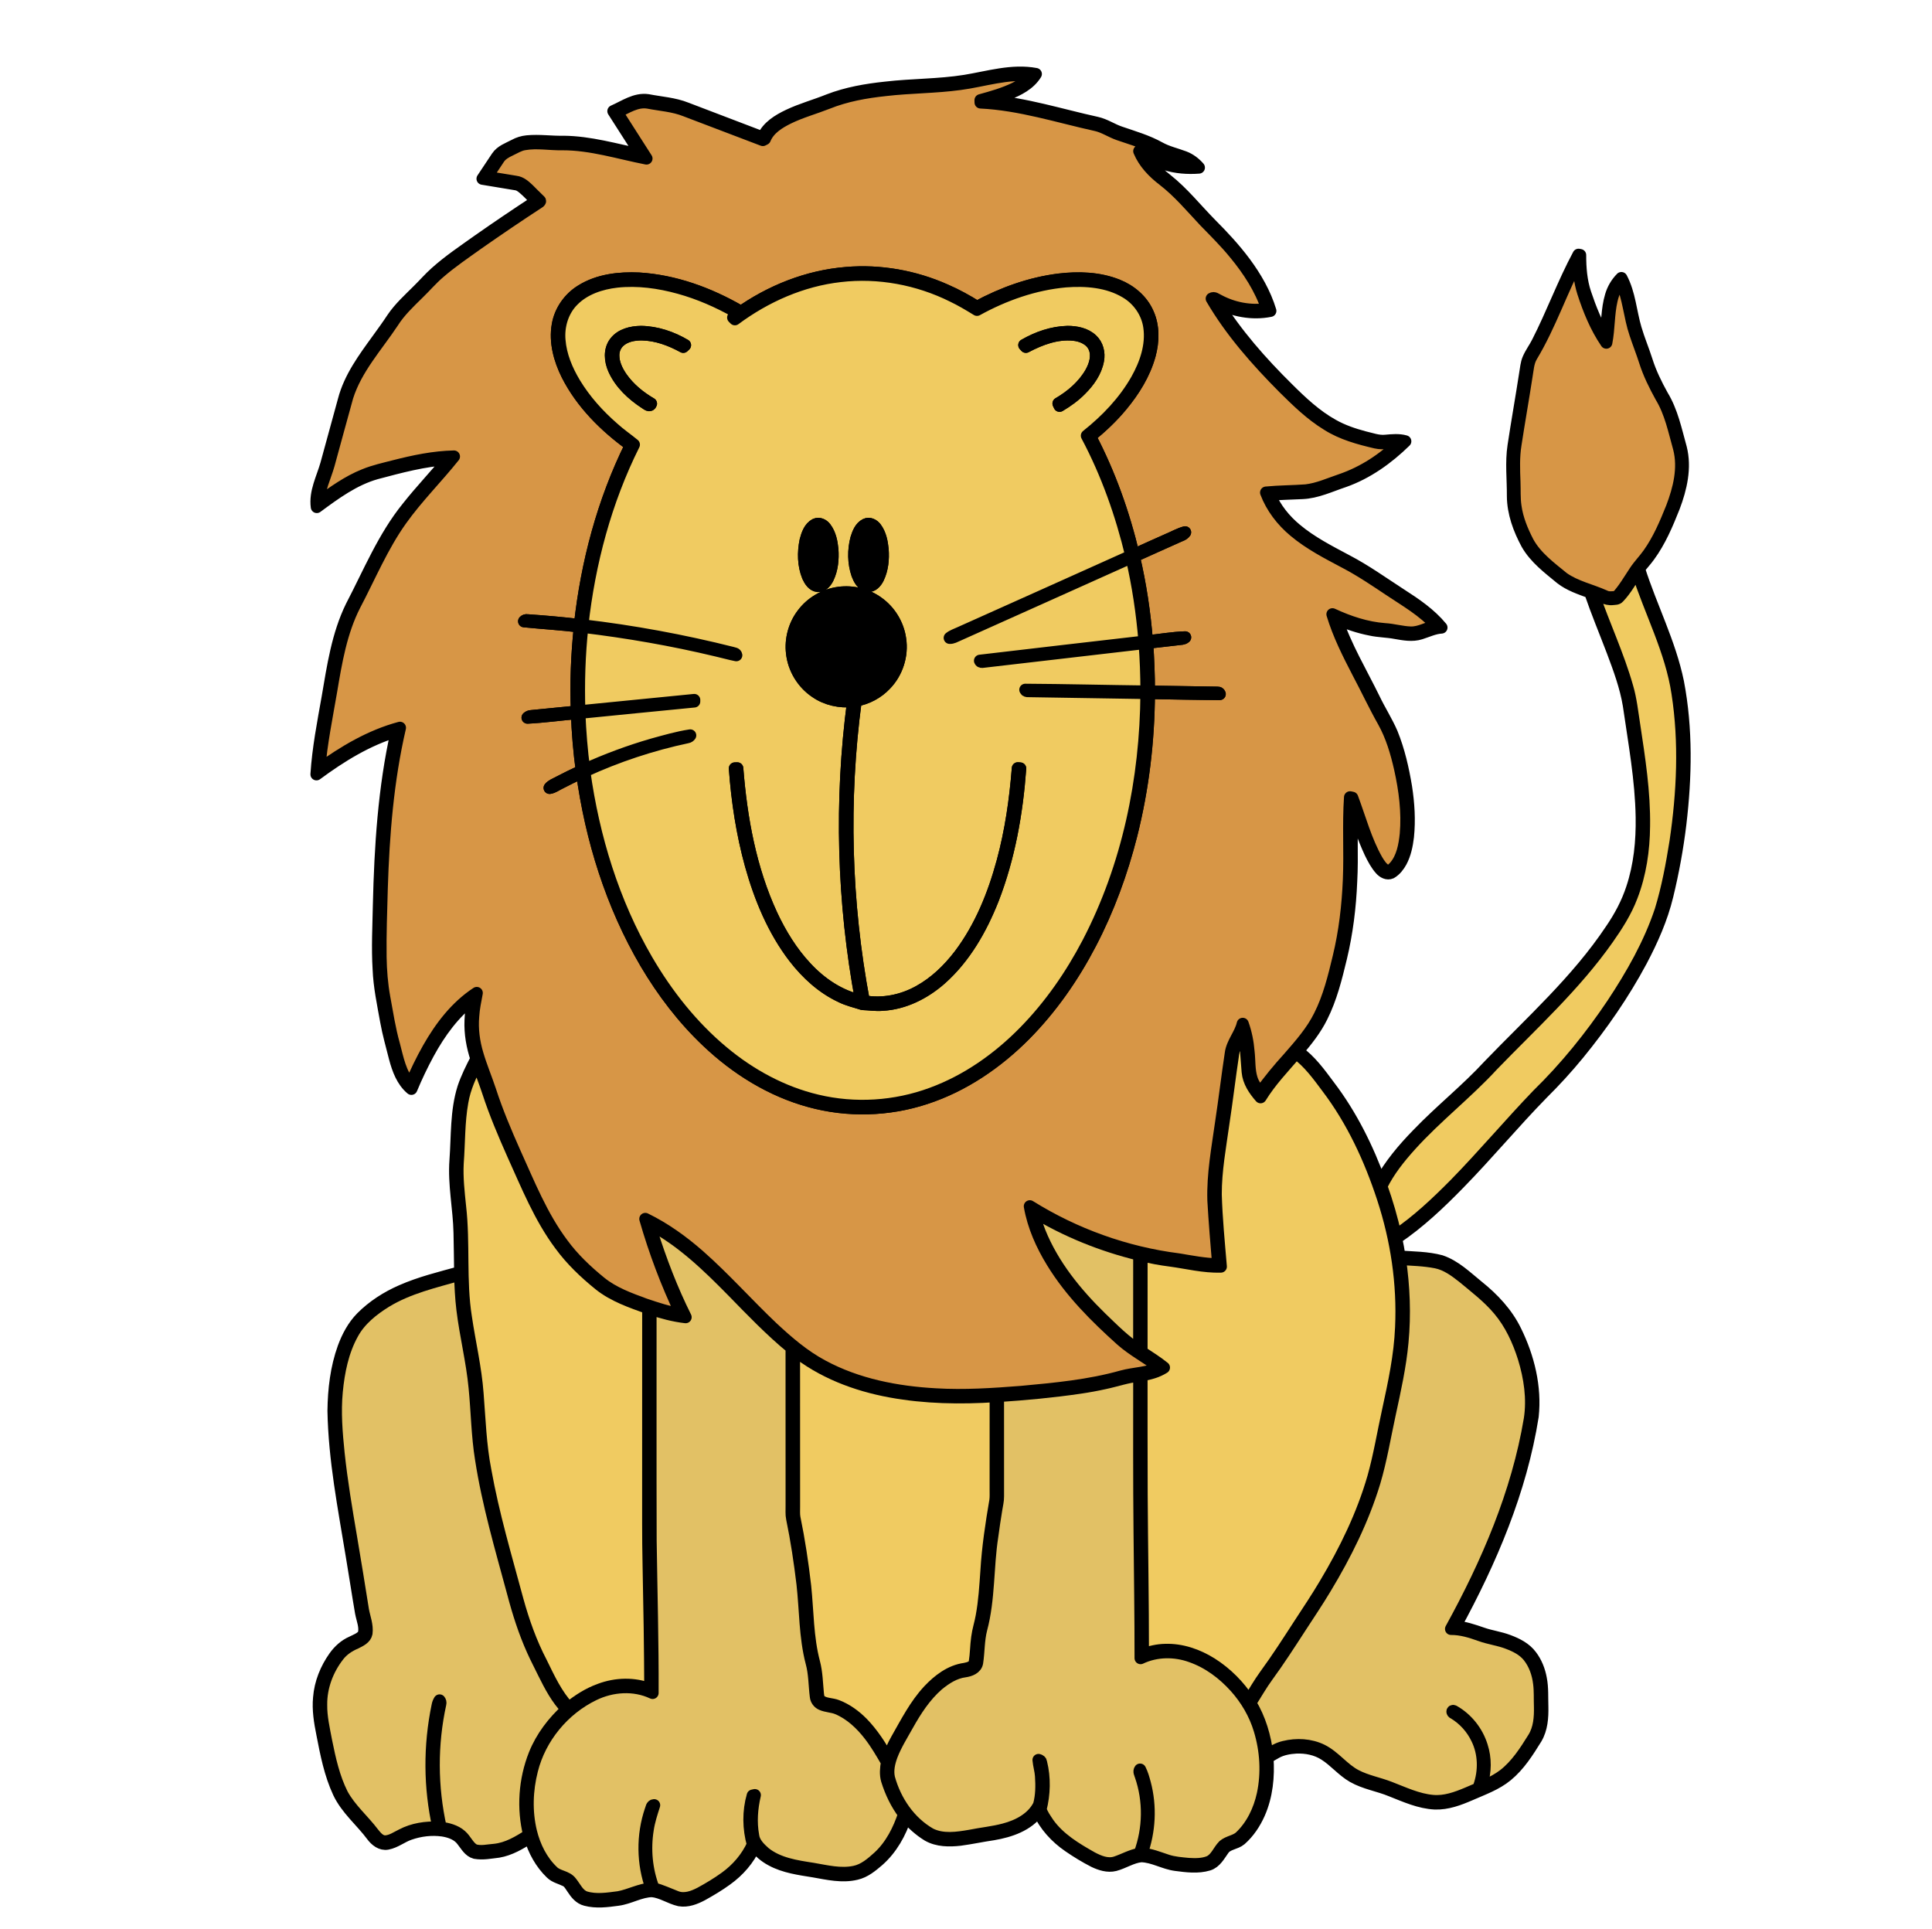 <?xml version="1.0" encoding="UTF-8" standalone="no"?>
<svg
   xmlns:dc="http://purl.org/dc/elements/1.1/"
   xmlns:cc="http://creativecommons.org/ns#"
   xmlns:rdf="http://www.w3.org/1999/02/22-rdf-syntax-ns#"
   xmlns:svg="http://www.w3.org/2000/svg"
   xmlns="http://www.w3.org/2000/svg"
   xmlns:sodipodi="http://sodipodi.sourceforge.net/DTD/sodipodi-0.dtd"
   xmlns:inkscape="http://www.inkscape.org/namespaces/inkscape"
   version="1.1"
   id="Layer_1"
   x="0px"
   y="0px"
   viewBox="0 0 1920 1917"
   enable-background="new 0 0 1920 1917"
   xml:space="preserve"
   inkscape:version="0.91 r13725"
   sodipodi:docname="Cartoon-Lionremix.svg"><defs
     id="defs4901" /><sodipodi:namedview
     pagecolor="#ffffff"
     bordercolor="#666666"
     borderopacity="1"
     objecttolerance="10"
     gridtolerance="10"
     guidetolerance="10"
     inkscape:pageopacity="0"
     inkscape:pageshadow="2"
     inkscape:window-width="1916"
     inkscape:window-height="1035"
     id="namedview4899"
     showgrid="false"
     inkscape:zoom="0.22518043"
     inkscape:cx="840.71822"
     inkscape:cy="1145.3263"
     inkscape:window-x="4"
     inkscape:window-y="1"
     inkscape:window-maximized="1"
     inkscape:current-layer="g4857" /><g
     id="_x23_ffffffff" /><g
     id="g4857"
     style="stroke:#000000;stroke-opacity:1;stroke-width:12;stroke-miterlimit:4;stroke-dasharray:none;stroke-linecap:round;stroke-linejoin:round"><g
       id="g5445"><path
         style="stroke:#000000;stroke-opacity:1;stroke-width:12;stroke-miterlimit:4;stroke-dasharray:none;stroke-linecap:round;stroke-linejoin:round"
         id="path4859"
         d="M958.93,80.34c23.25-3.76,46.77-11.25,70.49-6.81   c-6.31,10.33-17.68,15.94-28.56,20.23c-6.14,2.42-12.49,4.22-18.77,6.23c36.75,2.83,72.03,14.18,107.86,22.04   c8.25,1.81,15.27,6.82,23.22,9.47c13.23,4.56,26.81,8.44,39.11,15.28c7.72,4.35,16.42,6.21,24.63,9.32   c5.67,2.15,10.59,5.88,14.54,10.45c-11.25,0.84-22.7,0.03-33.5-3.38c-7.09-2.1-13.86-5.09-20.61-8.04   c5.21,9.62,13.71,16.72,22.12,23.45c16.32,12.9,29.29,29.33,43.83,44.09c12.03,12.04,23.67,24.54,33.84,38.22   c10.81,14.59,20.06,30.59,25.34,48.04c-18.2,3.69-37.27-0.07-53.54-8.71c19.67,31.66,44.48,59.78,70.94,85.9   c13.62,13.55,27.83,26.92,44.73,36.32c9.76,5.53,20.46,9.15,31.26,12.02c6.97,1.58,13.92,4.31,21.19,3.52   c6.49-0.55,13.15-1.27,19.53,0.55c-17.46,17.09-37.81,31.69-61,39.85c-13.65,4.53-27,11.07-41.61,11.62   c-10.76,0.51-21.54,0.78-32.29,1.55c5.66,13.48,15.03,25.18,26.25,34.47c15.15,12.71,32.89,21.72,50.24,31   c18.88,9.82,36.17,22.29,54,33.82c14.61,9.37,29.21,19.28,40.35,32.79c-7.36,0.44-13.99,3.77-20.91,5.91   c-8.04,2.54-16.55,0.92-24.64-0.49c-8.29-1.61-16.81-1.54-25.07-3.37c-11.66-2.26-22.96-6.11-33.82-10.89   c9.33,27.96,24.63,53.33,37.54,79.69c5.53,11.58,12.53,22.41,17.62,34.21c6.95,17.13,11.07,35.27,14.09,53.47   c2.51,16.29,3.57,32.89,1.87,49.32c-1.03,8.54-2.76,17.18-6.86,24.83c-2.39,4.36-5.58,8.49-9.94,11.02   c-3.78,1.73-7.82-0.57-10.34-3.37c-4.39-4.9-7.46-10.8-10.32-16.67c-7.28-15.58-12.6-31.95-18.04-48.23   c-1.26,25.66,0.52,51.37-0.91,77.02c-1.05,25.58-4.21,51.12-10.2,76.03c-4.8,19.92-9.79,40.05-19.05,58.46   c-6.2,12.55-14.99,23.57-24.04,34.16c12.81,9.02,22.05,21.95,31.31,34.36c22.07,28.99,38.4,62.01,50.76,96.18   c9.82-17.94,23.13-33.67,37.37-48.24c22.72-23.68,48.59-44.11,70.82-68.28c41.9-43.48,87.5-84.21,121.22-134.76   c8.75-12.75,16.13-26.5,20.94-41.23c7.6-22.73,9.95-46.89,9.57-70.75c-0.62-37.4-7.46-74.27-12.78-111.19   c-3.09-18.61-9.69-36.39-16.31-53.98c-7.37-19.4-15.4-38.56-22.11-58.21c-10.05-3.72-20.5-7.15-29.05-13.81   c-12.37-10.21-25.68-20.14-33.78-34.32c-7.88-14.62-13.85-30.75-13.96-47.55c0.12-16.64-1.89-33.38,0.63-49.93   c3.61-24.01,7.9-47.91,11.58-71.91c0.89-4.83,1.13-9.85,3.1-14.41c2.48-5.85,6.38-10.94,9.21-16.61   c14.57-28.51,25.56-58.71,40.7-86.94c0.41,0.07,1.22,0.22,1.62,0.3c-0.03,12.81,0.98,25.76,5.07,37.99   c5.17,15.38,11.16,30.65,19.98,44.35c2.08-13.91,1.45-28.25,5.54-41.82c1.92-6.65,5.51-12.75,10.37-17.67   c8.24,15.56,9.2,33.5,14.11,50.15c3.16,10.83,7.59,21.24,11.01,32c3.81,12.09,9.44,23.51,15.56,34.58   c9.75,15.92,13.43,34.42,18.41,52.15c4.98,19.65,0.2,40.16-6.83,58.68c-6.73,17-13.93,34.07-24.81,48.89   c-3.1,4.31-6.78,8.16-9.95,12.42c12.01,37.89,30.72,73.6,38.75,112.73c8.88,46.44,7.89,94.23,2.35,141.01   c-2.9,23.96-7.24,47.74-12.94,71.2c-5.48,22.75-15.06,44.27-25.97,64.9c-17.57,32.85-38.89,63.62-62.46,92.45   c-11.23,13.69-23.2,26.78-35.78,39.24c-28.39,29.02-54.35,60.31-82.75,89.33c-19.32,19.8-39.54,38.98-62.54,54.5   c1.3,6.01,2.43,12.07,3.33,18.16c13.73,0.99,27.72,0.91,41.11,4.51c14.31,4.84,25.27,15.75,36.78,25.06   c15.23,12.17,28.97,26.76,37.53,44.46c12.82,26.07,20.08,55.61,16.94,84.73c-11.7,73.94-41.5,143.67-77.14,209.04   c9.31,0.49,18.15,3.64,26.9,6.61c8.5,3.01,17.55,4.11,26,7.32c8.54,3.16,17.21,7.51,22.73,15.03   c5.01,6.59,8.09,14.47,9.58,22.57c1.85,9.22,1.21,18.67,1.53,28.01c0.23,10.72-0.55,22.01-6.14,31.45   c-8.26,13.33-16.82,26.93-29.08,36.99c-10.67,8.79-23.89,13.41-36.38,18.9c-11.1,4.81-22.85,9.28-35.14,8.84   c-15.29-0.74-29.4-7.19-43.41-12.72c-12.51-5.23-26.3-7.18-38.16-13.99c-10.38-5.97-17.98-15.59-28.06-21.95   c-8.35-5.38-18.52-7.35-28.33-6.93c-6.75,0.42-13.64,1.58-19.64,4.86c-3,1.63-5.9,3.45-8.84,5.19   c1.35,18.77-0.6,38.12-8.25,55.48c-4.32,9.7-10.34,18.79-18.33,25.85c-5.12,4.35-13.17,4.08-17.16,9.9   c-4.13,5.67-7.67,12.84-14.86,15.09c-10.55,3.18-21.77,1.67-32.49,0.27c-11.81-1.5-22.39-8.39-34.4-8.67   c-9.3,0.92-17.25,6.49-26.16,8.85c-7.12,1.77-14.43-0.64-20.83-3.69c-8.62-4.43-16.93-9.48-24.91-14.98   c-12.92-8.82-23.84-20.78-30.29-35.12c-10.34,14.33-28.09,20.27-44.81,23.12c-11.01,1.6-21.89,3.97-32.92,5.44   c-10.78,1.21-22.43,1.22-32.12-4.33c-8.3-5.05-15.49-11.71-21.93-18.94c-5.28,16.57-14.11,32.37-27.28,43.96   c-6.46,5.55-13.35,11.29-21.86,13.22c-13.93,3.4-28.24,0.05-42.03-2.38c-14.42-2.35-29.33-4.23-42.35-11.32   c-6.43-3.43-12.18-8.21-16.42-14.15c-6.06,13.53-16.13,25.01-28.14,33.61c-7.68,5.61-15.88,10.46-24.18,15.08   c-6.9,3.66-14.74,6.8-22.69,5.39c-9.32-2.13-17.49-8.11-27.11-9.06c-11.9,0.17-22.37,7.05-34.04,8.57   c-10.56,1.43-21.53,2.91-32,0.11c-5.79-1.45-9.73-6.3-12.82-11.08c-2.09-2.9-3.74-6.47-7.15-8.03   c-4.84-2.46-10.52-3.51-14.48-7.48c-10.03-9.66-16.89-22.27-20.87-35.53c-9.71,6.2-19.88,12.3-31.41,14.25   c-7.65,0.86-15.45,2.55-23.13,1.15c-5.93-1.56-8.9-7.49-12.5-11.9c-4.46-6.39-12.3-9.14-19.69-10.31   c-11.11-1.55-22.58-0.16-33.14,3.57c-7.5,2.61-13.86,8-21.75,9.52c-6.29,1.23-11.77-3.27-15.28-7.99   c-10.77-14.5-25.37-26.25-33.19-42.82c-8.57-18.38-12.46-38.44-16.28-58.22c-2.39-11.84-4.39-23.95-3.22-36.05   c1.15-14.63,6.84-28.7,15.3-40.61c4.42-6.21,10.27-11.54,17.31-14.59c4.1-2.05,8.83-3.69,11.62-7.52   c2.25-7.27-1.24-14.69-2.55-21.82c-3.26-18.83-6.02-37.74-9.24-56.58c-7.83-47.7-17.26-95.44-18.13-143.92   c0.25-21.26,2.76-42.75,10-62.83c4.04-10.94,9.64-21.53,17.88-29.89c11.27-11.35,24.96-20.1,39.57-26.51   c18.75-8.28,38.74-13.1,58.43-18.54c-0.19-13.09-0.31-26.17-0.62-39.26c-0.5-24.06-5.83-47.92-4.02-72.05   c1.77-23.96,0.51-48.58,7.79-71.77c3.34-10.09,8.16-19.59,12.98-29.02c-4.08-12.25-6.37-25.18-5.82-38.12   c0.25-7.4,1.39-14.72,2.75-21.98c-19.1,14.22-33.32,33.91-44.63,54.64c-6.23,11.49-11.87,23.3-16.89,35.37   c-9.12-7.67-13.32-19.31-16.32-30.48c-3.08-12.2-6.56-24.32-8.78-36.73c-3.06-17.18-6.79-34.32-7.45-51.81   c-1.31-21.34-0.15-42.71,0.26-64.05c1.38-57.79,5.01-115.87,17.71-172.42c-29.2,8.73-55.41,24.98-79.76,42.94   c1.64-25.7,6.59-51.03,11.08-76.34c5.28-30.78,9.82-62.36,23.72-90.68c17.48-33.4,31.84-68.92,55.81-98.43   c12.99-16.46,27.56-31.59,40.8-47.84c-24.54,1.36-48.37,7.88-72.02,14.15c-22.09,6.25-40.83,20.07-59.05,33.5   c-2.04-14.99,5.52-28.72,9.47-42.72c5.82-21.14,11.58-42.3,17.38-63.45c5.89-22.64,20.09-41.75,33.61-60.38   c5.06-6.98,10.14-13.95,14.87-21.17c7.05-10.39,16.45-18.82,25.27-27.65c5.93-5.8,11.35-12.12,17.56-17.63   c13.06-11.72,27.71-21.48,41.95-31.67c19.18-13.44,38.58-26.57,58.21-39.36c-4.25-4.41-8.38-8.96-13.09-12.9   c-2.06-1.68-4.3-3.35-7-3.75c-11.17-1.89-22.36-3.67-33.54-5.55c4.77-7.25,9.6-14.46,14.42-21.68c4.02-6.08,11.27-8.41,17.41-11.67   c3.85-2.12,8.13-3.41,12.51-3.83c12.03-1.17,24.07,0.72,36.12,0.44c26.36,0.23,51.79,7.83,77.41,13.07   c-9.33-14.47-18.56-29.01-27.84-43.51c11.02-4.76,21.83-12.82,34.49-10.89c12.75,2.49,25.97,3.23,38.13,8.12   c25.32,9.69,50.68,19.26,75.97,28.99c4.63-10.83,15.31-17.21,25.49-22.08c12.86-6.12,26.68-9.83,39.86-15.16   c18.08-6.99,37.33-10.31,56.54-12.34C906.26,84.01,932.81,84.51,958.93,80.34 M953.92,83.5c-24.55,3.34-49.41,3.12-74.01,6.01   c-19.54,2.08-39.14,5.54-57.44,12.92c-12.99,5.1-26.54,8.8-39.11,14.94c-9.35,4.65-19.15,10.67-23.26,20.78   c-0.51,0.26-1.51,0.77-2.01,1.02c-25.68-9.75-51.34-19.52-76.99-29.31c-11.83-4.73-24.69-5.45-37.08-7.86   c-11.26-1.86-21.25,4.93-30.95,9.55c9.85,15.3,19.65,30.64,29.41,45.99c-27.68-5.4-55.01-14.25-83.47-14.19   c-12.64,0.27-25.37-2.27-37.94-0.05c-5.07,0.8-9.42,3.64-13.98,5.77c-4.33,2.05-8.78,4.46-11.43,8.62   c-4.02,6.09-8.12,12.13-12.09,18.25c9.69,1.41,19.32,3.21,29,4.7c5.01,0.6,8.89,4.11,12.41,7.42c3.76,3.67,7.37,7.47,11.19,11.08   c1.31,0.71-0.05,1.68-0.75,2.07c-20.36,13.28-40.49,26.92-60.4,40.87c-13.16,9.41-26.61,18.49-38.83,29.12   c-7.34,6.32-13.6,13.73-20.57,20.44c-9.08,8.94-18.5,17.79-25.33,28.64c-15.97,24.01-36.28,46.01-45.14,73.99   c-6.26,22.51-12.36,45.06-18.55,67.59c-3.55,12.42-9.69,24.35-9.87,37.53c14.35-10.33,28.82-20.89,45.36-27.48   c9.62-3.96,19.83-6.13,29.87-8.75c19.37-4.95,39.11-9.1,59.17-9.52c-17.05,21.34-36.56,40.67-52.44,62.95   c-18.81,26.33-31.2,56.4-46.21,84.89c-13.54,26.58-18.52,56.32-23.4,85.44c-4.42,25.79-9.73,51.48-11.84,77.6   c24.44-17.66,50.88-33.45,80.23-41.3c-12.15,52.33-16.4,106.12-18.08,159.71c-0.6,22.69-1.49,45.39-1.18,68.09   c0.23,13.43,1.26,26.87,3.66,40.09c2.92,15.71,5.28,31.55,9.64,46.95c3.69,13.87,6.3,29.04,16.38,39.97   c5.37-12.38,11.17-24.57,17.83-36.3c12.09-21.27,27.41-41.42,48.09-54.98c-1.43,7.69-3.08,15.36-3.55,23.19   c-1.13,12.67,0.61,25.49,4.25,37.65c3.6,12.24,8.58,24.02,12.61,36.13c6.84,21.07,15.49,41.5,24.48,61.73   c14.08,30.98,26.78,63.06,47.33,90.5c10.62,14.53,23.79,26.98,37.69,38.33c12.92,10.51,28.77,16.22,44.21,21.9   c11.84,3.99,23.79,8.04,36.22,9.7c-14.5-30.48-26.44-62.15-35.75-94.59c19.37,9.45,36.99,22.14,53.17,36.3   c25.68,22.58,48.33,48.29,73.15,71.77c15.32,14.27,31.38,28.11,49.97,38c34.4,18.56,73.62,26.13,112.33,28.25   c28.42,1.69,56.87-0.2,85.2-2.43c33.46-3.1,67.19-6.23,99.65-15.37c12.48-3.44,25.98-3.11,37.74-9.04   c-12.41-9.47-26.45-16.68-38.18-27.06c-25.69-23.05-50.48-47.8-68.6-77.42c-10.5-17.06-18.85-35.75-22.3-55.58   c44.7,27.88,95.44,46.14,147.71,52.76c13.08,2.13,26.16,4.81,39.46,4.92c-1.77-21.1-3.55-42.2-4.75-63.34   c-0.83-26.21,4.11-52.09,7.72-77.93c3.44-22.7,6.11-45.49,9.55-68.18c1.39-10.79,9.46-19.04,11.89-29.51   c3.18,8.86,5.03,18.15,5.78,27.52c1.07,9,0.32,18.3,3.08,27.05c1.64,5.34,5.15,9.8,8.42,14.24   c8.65-12.45,18.43-24.05,28.6-35.28c11.3-12.96,22.88-26.05,30.55-41.59c9.22-18.28,14.12-38.29,18.87-58.09   c6.13-25.29,9.13-51.26,10.2-77.24c1.16-27.23-0.7-54.52,1.13-81.73c0.56,0.11,1.67,0.34,2.22,0.45   c7.78,20.76,13.48,42.52,24.49,61.93c2.44,4.01,5.13,8.31,9.42,10.55c3.4,1.43,6.19-1.98,8.35-4.12   c7.57-8.85,9.7-20.87,10.91-32.12c1.92-21.84-0.9-43.82-5.65-65.14c-3.66-16.17-8.39-32.3-16.52-46.84   c-8.98-15.91-16.7-32.48-25.28-48.61c-9.74-18.74-19.31-37.73-25.42-58.01c16.35,7.6,33.77,13.41,51.83,14.8   c8.75,0.47,17.24,3.11,26.01,3.35c9.09,0.26,16.94-5.1,25.68-6.71c-13.17-14.85-30.65-24.68-46.94-35.6   c-14.27-9.53-28.52-19.15-43.73-27.14c-17.54-9.31-35.43-18.45-50.73-31.29c-12.29-10.23-22.36-23.32-28.06-38.33   c13.16-1.28,26.39-1.21,39.57-2.16c12.2-1.4,23.45-6.61,34.98-10.49c22.07-7.58,42.03-20.64,58.64-36.96   c-8.08-0.77-16.21,1.76-24.2-0.12c-16.67-3.91-33.55-8.47-48.15-17.73c-16.26-9.91-29.95-23.32-43.41-36.63   c-26.77-26.95-52.25-55.72-71.47-88.63c2.32-1.47,4.46,0.63,6.53,1.55c14.76,8.01,32.05,11.32,48.7,8.77   c-6.79-20.4-18.74-38.65-32.36-55.12c-9.26-11.36-19.69-21.66-29.9-32.15c-13.24-14.09-25.71-29.07-41.11-40.92   c-9.96-7.63-18.97-16.95-23.87-28.69c6.73,2.81,13.27,6.06,20.14,8.54c10.73,4.04,22.24,6.25,33.73,5.63   c-6.26-5.62-14.58-7.63-22.37-10.13c-7.47-2.32-14.2-6.38-21.25-9.66c-10-4.44-20.55-7.47-30.87-11.08   c-7.53-2.65-14.25-7.33-22.09-9.12c-38.13-8.4-75.74-20.63-115-22.53c-0.01-0.58-0.03-1.73-0.04-2.31   c11.65-3.2,23.37-6.51,34.26-11.83c6.2-3.11,12.34-6.86,16.65-12.42C1001.15,72.05,977.65,80.42,953.92,83.5 M1522.02,354.08   c-3.58,6.05-3.76,13.22-4.99,19.95c-3.49,22.67-7.51,45.27-10.97,67.95c-1.97,12.25-1.48,24.7-1.01,37.04   c0.33,8.01-0.19,16.07,1,24.02c1.71,12.54,6.6,24.41,12.38,35.59c8.18,14.95,22.24,25.2,35.15,35.78   c12.35,8.69,27.45,11.79,41.07,17.87c3.75,2.06,8.07,1.19,12.13,0.9c7.09-7.65,12.27-16.75,18.02-25.39   c4.03-6.17,9.29-11.4,13.52-17.43c10.02-14.04,16.77-30.05,23.17-45.98c7.09-18.54,12.23-39.07,7.17-58.8   c-4.9-17.41-8.46-35.58-17.97-51.25c-6.2-11.27-12-22.85-15.9-35.14c-2.94-9.26-6.58-18.27-9.6-27.49   c-5.89-17.17-6.61-35.82-14.28-52.43c-4.86,5.33-7.75,12.12-9.32,19.09c-3.21,13.86-2.51,28.24-5.24,42.17   c-10.37-15.23-17.38-32.42-23.03-49.87c-3.44-10.82-4.59-22.21-4.71-33.52C1551.8,288.84,1540.57,323.29,1522.02,354.08    M1608.61,593.62c-1.39,1.68-3.79,1.44-5.71,1.69c-7.15,0.97-13.13-3.86-19.72-5.7c10.71,31.27,24.94,61.3,33.97,93.14   c3.59,12.16,4.87,24.79,6.85,37.26c5.04,33.44,10.36,67.07,9.84,101c-0.21,23.7-3.67,47.59-12.25,69.77   c-5.72,15.15-14.48,28.86-23.74,42.04c-32.7,46.55-75.06,84.91-114.4,125.61c-25.73,27.97-56,51.32-81.49,79.52   c-11.2,12.42-21.84,25.64-29.2,40.76c5.74,16.09,10.57,32.53,14.16,49.24c21.59-14.6,40.63-32.57,58.92-51.04   c28.24-28.84,54.24-59.77,82.19-88.87c28.05-27.37,52.78-58.01,74.59-90.52c19.25-29.09,36.73-59.75,47.78-92.96   c6.81-22.33,11.08-45.37,14.75-68.4c7.15-48.65,9.51-98.45,1.94-147.2c-6.33-42.54-27.07-80.84-40.01-121.44   C1621.05,576.3,1616.02,585.87,1608.61,593.62 M1225.51,1047.08c-3.46,22.95-6.17,46.02-9.66,68.97   c-3.28,23.56-7.72,47.1-7.66,70.97c0.69,23.94,3.06,47.8,5.07,71.66c-16.9,0.52-33.4-3.73-50.03-5.98   c-9.68-1.23-19.3-2.97-28.76-5.37c-0.05,32.07-0.01,64.14-0.02,96.22c7.55,4.97,15.23,9.78,22.28,15.45   c-6.72,4.29-14.5,6.32-22.29,7.61c0.03,39.46-0.06,78.91,0.12,118.37c0.3,53.03,1.32,106.05,1.27,159.09   c7.09-2.65,14.55-4.39,22.14-4.53c16.28-0.55,32.24,5.04,45.92,13.59c14.91,9.43,27.61,22.26,37.19,37.06   c5.26-8.66,10.4-17.42,16.33-25.65c12.11-16.51,23.13-33.78,34.28-50.94c8.59-13.12,17.29-26.18,25.29-39.68   c19.87-33.3,37.06-68.51,47.82-105.87c6.1-21.66,9.67-43.92,14.53-65.87c5.98-27.43,11.94-55.06,13.08-83.2   c2.02-43.4-4.55-87.03-18.07-128.27c-12.76-39.04-30.28-76.93-55.15-109.8c-9.28-12.41-18.49-25.28-31.22-34.43   c-12.26,14.19-25.36,27.86-35.23,43.91c-6.3-7.16-11.96-15.51-12.83-25.27c-1.26-13.39-1.22-27.02-4.91-40.07   C1231.77,1032.35,1226.6,1038.97,1225.51,1047.08 M459.46,1095.08c-3.62,20.11-3.06,40.63-4.61,60.94   c-0.76,14.37,0.9,28.71,2.37,42.98c4.2,36.53-0.01,73.55,5.77,109.95c3.73,25.37,9.75,50.41,11.62,76.03   c2.04,25.42,2.79,51.02,7.71,76.12c7.79,43.77,20.53,86.43,32.06,129.31c5.86,21.22,13.29,42.1,23.48,61.65   c7.75,15.77,15.18,32.13,27.37,45.08c9.31-7.51,19.51-14.1,30.82-18.16c15.99-6.03,34.21-6.61,50.19-0.22   c-0.14-41.26-0.81-82.52-1.67-123.78c-0.62-27.34-0.36-54.68-0.42-82.02c0.02-57.68-0.04-115.36,0.04-173.04   c-16.93-6.14-34.48-12.02-48.69-23.47c-14.3-11.57-27.76-24.38-38.65-39.27c-20.4-27.25-33.07-59.08-47.04-89.85   c-9.08-20.45-17.87-41.08-24.81-62.37c-3.22-9.88-7.14-19.5-10.47-29.33C467.76,1067.99,461.81,1081.09,459.46,1095.08    M1026.95,1203.65c1.35,7.12,3.72,14.02,6.31,20.78c13.22,32.79,35.97,60.72,61.06,85.21   c11.96,11.48,23.68,23.46,37.79,32.36c0.05-31.73-0.02-63.46,0.03-95.19C1095.18,1237.83,1059.45,1223.47,1026.95,1203.65    M646.43,1216.63c-0.01,2.37,0.23,4.77,1.05,7.04c9.25,29.18,20.19,57.89,33.89,85.28c-11.92-1.35-23.54-4.51-34.88-8.33   c0.06,76.79-0.14,153.58,0.1,230.37c0.71,50.46,2.16,100.91,1.95,151.38c-18.46-8.7-40.44-7.1-58.54,1.73   c-29.98,14.53-53.22,42.65-61.34,75.02c-5.09,19.9-5.82,41.08-0.99,61.11c3.6,14.71,10.6,28.95,21.68,39.48   c5.1,5.19,13.77,4.73,18.23,10.74c4.26,5.25,7.14,12.49,14.02,14.87c10.82,3.32,22.31,1.42,33.29-0.01   c11.09-2.1,21.27-7.86,32.67-8.6c-9.14-24.87-9.42-52.8-0.91-77.87c0.84-1.84,0.81-4.89,3.44-4.95   c-2.54,7.94-5.16,15.9-6.38,24.19c-3.14,19.54-1.31,40,5.79,58.5c7.66,2.12,14.99,5.44,22.42,8.37   c8.1,3.27,16.85,0.04,24.12-3.79c8.53-4.63,16.88-9.65,24.74-15.34c11.7-8.44,21.44-19.7,27.41-32.88   c-4.45-15.77-4.71-32.86-0.15-48.62c0.53-0.11,1.58-0.34,2.11-0.46c-3.06,13.16-4.12,26.9-1.67,40.26   c0.82,7.11,6.35,12.44,11.42,16.98c13.51,10.86,31.28,13.43,47.89,16c13.62,2.31,27.61,5.89,41.43,2.98   c9.5-1.92,17.03-8.54,24.01-14.85c12.29-11.41,20.01-26.74,25.2-42.48c-7.62-10.06-13.12-21.61-16.88-33.62   c-1.76-5.87-1.09-12.06-0.09-17.98c-5.27-9.13-10.6-18.27-17.04-26.64c-8.54-11.12-19.11-21.18-32.19-26.67   c-5.09-2.13-10.8-1.99-15.83-4.24c-3.09-1.37-5.3-4.38-5.63-7.73c-1.45-11.26-1.19-22.78-4.24-33.79   c-6.66-25.49-6.09-52.03-9.02-78.05c-2.61-21.76-5.85-43.46-10.29-64.92c-0.91-4.34-0.44-8.77-0.52-13.14   c-0.03-52.21,0.04-104.43-0.04-156.64c-20.82-17.05-39.42-36.55-58.2-55.76C703.7,1258.39,677.91,1233.29,646.43,1216.63    M1391.23,1251.15c4.03,27.33,5.15,55.13,2.54,82.65c-2.22,24.03-7.5,47.64-12.59,71.19   c-4.94,22.69-8.67,45.67-15.29,67.96c-11.29,37.11-28.66,72.11-48.67,105.24   c-8.18,13.69-17.16,26.86-25.8,40.25c-10.33,15.9-20.6,31.85-31.8,47.16c-6.24,8.55-11.48,17.76-17.11,26.71   c9.58,15.64,14.85,33.57,16.91,51.72c5.2-3.33,10.59-6.66,16.68-8.05c12.41-3.05,26.07-2.4,37.65,3.29   c12.74,6.36,21.2,18.68,33.85,25.2c10.48,5.45,22.26,7.53,33.24,11.76c14.03,5.36,27.9,12.11,43.08,13.43   c11.91,1.09,23.42-3.07,34.21-7.61c12.44-5.52,25.6-10.01,36.52-18.36c12.48-9.78,21.15-23.34,29.42-36.65   c5.75-9.22,6.56-20.43,6.32-31.02c-0.29-7.7,0.18-15.44-0.82-23.1c-1.15-9.65-4.41-19.25-10.53-26.89   c-5.24-6.57-13.05-10.37-20.75-13.26c-8.87-3.41-18.41-4.48-27.31-7.76c-9.33-3.33-18.95-6.34-28.96-6.27   c35.88-65.21,65.97-134.73,78.3-208.53c3.15-20.38-0.01-41.25-5.98-60.82c-5.43-17.19-13.13-34.01-24.87-47.85   c-10.36-12.38-23.29-22.17-35.63-32.44c-7.98-6.28-16.53-12.62-26.7-14.64   C1415.31,1252.14,1403.23,1251.83,1391.23,1251.15 M383.44,1293.49c-13.04,8.11-25.64,18.09-33.07,31.82   c-9.76,17.6-13.77,37.73-15.68,57.58c-1.97,20.39-0.26,40.88,1.82,61.2c2.98,28.11,7.7,56,12.43,83.86   c4.13,23.92,7.88,47.92,11.75,71.89c1.36,7.66,4.61,15.24,3.56,23.16c-1,5.14-6.37,7.48-10.56,9.63   c-6.69,2.81-12.95,6.89-17.4,12.71c-10.73,13.77-17.29,31.06-17.09,48.63c-0.2,12.36,2.72,24.43,4.98,36.5   c3.62,17.9,7.63,36.01,15.87,52.44c7.99,14.76,21.07,25.73,31.08,39.01c2.97,3.68,6.6,8.08,11.82,7.94   c6.05-0.26,11.14-4.02,16.44-6.54c11.09-5.85,23.9-7.7,36.32-7.16c-8.96-39.74-9.15-81.39-0.83-121.25   c0.33-1.85,1-3.58,1.97-5.15c0.79,0.97,1.04,2.07,0.75,3.28c-8.88,40.43-8.66,82.8,0.36,123.2   c7.09,1.1,14.49,2.85,20.03,7.72c5.04,4.28,7.38,11.28,13.34,14.53c6.57,2.12,13.53,0.2,20.21-0.26   c12.71-1.3,23.86-8.01,34.37-14.78c-6.64-26.37-4.64-54.84,5.4-80.09c6.92-17.24,18.46-32.32,32.18-44.73   c-10.04-10.31-16.78-23.2-23.12-35.97c-3.69-7.67-7.71-15.18-11.16-22.96c-8.16-18.21-14.23-37.29-19.3-56.56   c-11.9-44.03-24.86-87.94-31.85-133.1c-3.82-23.54-4.04-47.45-6.4-71.14c-2.46-26.15-8.99-51.7-12.13-77.75   c-1.4-11.46-1.91-22.99-2.29-34.52C432.09,1273.83,406.01,1279.7,383.44,1293.49 M789.1,1341.3   c0.08,51.88,0.01,103.76,0.04,155.65c0.05,3.7-0.28,7.45,0.33,11.14c4.63,22.47,8.05,45.17,10.67,67.96   c2.66,25.35,2.28,51.2,8.85,76c2.67,10.12,2.81,20.63,3.83,30.99c0.31,2.57,0.52,5.64,2.85,7.3   c4.76,3.29,10.91,2.73,16.15,4.78c9.52,3.63,17.9,9.8,25.06,16.98c10.3,10.56,18.35,23.07,25.44,35.95   c2.39-6.83,5.33-13.45,8.9-19.74c9.56-16.73,18.39-34.22,31.64-48.43c9.64-10.24,21.7-19.55,36.04-21.45   c3.83-0.77,8.94-2.01,9.78-6.52c1.36-8.17,1.27-16.52,2.46-24.71c0.89-7.15,3.21-14,4.44-21.07   c2.77-14.86,3.65-29.97,4.71-45.01c1.39-23.57,4.95-46.95,8.92-70.2c0.47-3.63,0.2-7.3,0.25-10.93   c0.01-30.86-0.02-61.73,0.02-92.59c-34.88,2.28-70.15,1.75-104.6-4.62C850.41,1376.46,816.51,1363.56,789.1,1341.3    M1098.09,1374.45c-8.28,1.85-16.63,3.38-25.03,4.59c-26.94,3.95-54.08,6.48-81.25,8.26   c0.03,33.22-0.01,66.44,0.02,99.66c0.07,4.41-1.08,8.71-1.74,13.05c-1.44,8.96-2.85,17.94-4.01,26.95   c-4.73,30.55-2.9,61.98-10.95,92.02c-2.8,10.88-2.38,22.21-4.05,33.25c-1,5.68-7.11,7.88-12.12,8.61   c-10.16,1.26-19.04,6.98-26.78,13.35c-12.88,11.17-22.23,25.71-30.48,40.47c-5.42,9.74-11.42,19.24-15.45,29.68   c-2.66,7.13-4.49,14.97-2.77,22.56c6.24,22.7,20.42,43.79,41.12,55.6c12.31,6.13,26.58,3.97,39.6,1.73   c11.24-2.29,22.72-3.33,33.82-6.32c13.79-3.6,27.96-10.95,34.55-24.23c2.57-9.32,2.61-19.15,1.97-28.73   c-0.31-5.43-2.03-10.63-2.48-16.02c1.35,0.33,2.52,1.06,2.58,2.62c3.78,15.21,3.33,31.26-0.52,46.41   c1.45,5.15,4.85,9.58,7.74,14.04c10.85,15.19,27.22,24.99,43.18,34c7.17,3.81,15.67,7.39,23.84,4.66   c7.94-2.64,15.34-6.94,23.66-8.43c9.28-24.81,9.72-52.83,1-77.86c-0.56-1.91-1.93-4-0.55-5.87   c2.23,4.31,3.48,9.03,4.77,13.71c6.08,22.91,4.82,47.63-3.27,69.9c8.86,0.49,17.09,4.05,25.44,6.74   c6.8,2.22,13.99,2.72,21.07,3.41c7,0.4,14.38,0.53,20.96-2.27c6.69-3.27,9.05-10.94,14.04-15.97   c4.77-4.09,11.69-4.37,16.36-8.64c11.9-11.22,19.19-26.61,22.63-42.44c4.47-21.1,3.11-43.3-3.13-63.89   c-4.74-15.82-13.29-30.38-24.3-42.65c-11.97-13.26-26.75-24.37-43.72-30.3c-16.17-5.91-34.69-5.78-50.35,1.67   c0.06-41.59-0.63-83.17-1-124.76c-0.55-51.98-0.33-103.96-0.34-155.94C1120.51,1368.08,1109.47,1372.07,1098.09,1374.45z"
         stroke-width="0.094"
         stroke="#010000"
         fill="#010000" /><path
         style="stroke:#000000;stroke-opacity:1;stroke-width:12;stroke-miterlimit:4;stroke-dasharray:none;stroke-linecap:round;stroke-linejoin:round"
         id="path4861"
         d="M1444.55,1702.29c-1.47-0.36-1.67-2.79,0.22-1.85   c13.18,7.47,23.26,20.19,27.78,34.65c4.01,12.26,3.86,25.8-0.21,38.04c-0.25,1.28-1.05,1.96-2.39,2.03   c5.37-15.22,5.06-32.51-2.04-47.12C1462.9,1717.39,1454.68,1708.3,1444.55,1702.29z"
         stroke-width="0.094"
         stroke="#010000"
         fill="#010000" /><path
         style="stroke:#000000;stroke-opacity:1;stroke-width:12;stroke-miterlimit:4;stroke-dasharray:none;stroke-linecap:round;stroke-linejoin:round"
         id="path4863"
         d="M953.92,83.5c23.73-3.08,47.23-11.45,71.41-8.21   c-4.31,5.56-10.45,9.31-16.65,12.42c-10.89,5.32-22.61,8.63-34.26,11.83c0.01,0.58,0.03,1.73,0.04,2.31   c39.26,1.9,76.87,14.13,115,22.53c7.84,1.79,14.56,6.47,22.09,9.12c10.32,3.61,20.87,6.64,30.87,11.08   c7.05,3.28,13.78,7.34,21.25,9.66c7.79,2.5,16.11,4.51,22.37,10.13c-11.49,0.62-23-1.59-33.73-5.63   c-6.87-2.48-13.41-5.73-20.14-8.54c4.9,11.74,13.91,21.06,23.87,28.69c15.4,11.85,27.87,26.83,41.11,40.92   c10.21,10.49,20.64,20.79,29.9,32.15c13.62,16.47,25.57,34.72,32.36,55.12c-16.65,2.55-33.94-0.76-48.7-8.77   c-2.07-0.92-4.21-3.02-6.53-1.55c19.22,32.91,44.7,61.68,71.47,88.63c13.46,13.31,27.15,26.72,43.41,36.63   c14.6,9.26,31.48,13.82,48.15,17.73c7.99,1.88,16.12-0.65,24.2,0.12c-16.61,16.32-36.57,29.38-58.64,36.96   c-11.53,3.88-22.78,9.09-34.98,10.49c-13.18,0.95-26.41,0.88-39.57,2.16c5.7,15.01,15.77,28.1,28.06,38.33   c15.3,12.84,33.19,21.98,50.73,31.29c15.21,7.99,29.46,17.61,43.73,27.14c16.29,10.92,33.77,20.75,46.94,35.6   c-8.74,1.61-16.59,6.97-25.68,6.71c-8.77-0.24-17.26-2.88-26.01-3.35c-18.06-1.39-35.48-7.2-51.83-14.8   c6.11,20.28,15.68,39.27,25.42,58.01c8.58,16.13,16.3,32.7,25.28,48.61c8.13,14.54,12.86,30.67,16.52,46.84   c4.75,21.32,7.57,43.3,5.65,65.14c-1.21,11.25-3.34,23.27-10.91,32.12c-2.16,2.14-4.95,5.55-8.35,4.12   c-4.29-2.24-6.98-6.54-9.42-10.55c-11.01-19.41-16.71-41.17-24.49-61.93c-0.55-0.11-1.66-0.34-2.22-0.45   c-1.83,27.21,0.03,54.5-1.13,81.73c-1.07,25.98-4.07,51.95-10.2,77.24c-4.75,19.8-9.65,39.81-18.87,58.09   c-7.67,15.54-19.25,28.63-30.55,41.59c-10.17,11.23-19.95,22.83-28.6,35.28c-3.27-4.44-6.78-8.9-8.42-14.24   c-2.76-8.75-2.01-18.05-3.08-27.05c-0.75-9.37-2.6-18.66-5.78-27.52c-2.43,10.47-10.5,18.72-11.89,29.51   c-3.44,22.69-6.11,45.48-9.55,68.18c-3.61,25.84-8.55,51.72-7.72,77.93c1.2,21.14,2.98,42.24,4.75,63.34   c-13.3-0.11-26.38-2.79-39.46-4.92c-52.27-6.62-103.01-24.88-147.71-52.76c3.45,19.83,11.8,38.52,22.3,55.58   c18.12,29.62,42.91,54.37,68.6,77.42c11.73,10.38,25.77,17.59,38.18,27.06c-11.76,5.93-25.26,5.6-37.74,9.04   c-32.46,9.14-66.19,12.27-99.65,15.37c-28.33,2.23-56.78,4.12-85.2,2.43c-38.71-2.12-77.93-9.69-112.33-28.25   c-18.59-9.89-34.65-23.73-49.97-38c-24.82-23.48-47.47-49.19-73.15-71.77c-16.18-14.16-33.8-26.85-53.17-36.3   c9.31,32.44,21.25,64.11,35.75,94.59c-12.43-1.66-24.38-5.71-36.22-9.7c-15.44-5.68-31.29-11.39-44.21-21.9   c-13.9-11.35-27.07-23.8-37.69-38.33c-20.55-27.44-33.25-59.52-47.33-90.5c-8.99-20.23-17.64-40.66-24.48-61.73   c-4.03-12.11-9.01-23.89-12.61-36.13c-3.64-12.16-5.38-24.98-4.25-37.65c0.47-7.83,2.12-15.5,3.55-23.19   c-20.68,13.56-36,33.71-48.09,54.98c-6.66,11.73-12.46,23.92-17.83,36.3c-10.08-10.93-12.69-26.1-16.38-39.97   c-4.36-15.4-6.72-31.24-9.64-46.95c-2.4-13.22-3.43-26.66-3.66-40.09c-0.31-22.7,0.58-45.4,1.18-68.09   c1.68-53.59,5.93-107.38,18.08-159.71c-29.35,7.85-55.79,23.64-80.23,41.3c2.11-26.12,7.42-51.81,11.84-77.6   c4.88-29.12,9.86-58.86,23.4-85.44c15.01-28.49,27.4-58.56,46.21-84.89c15.88-22.28,35.39-41.61,52.44-62.95   c-20.06,0.42-39.8,4.57-59.17,9.52c-10.04,2.62-20.25,4.79-29.87,8.75c-16.54,6.59-31.01,17.15-45.36,27.48   c0.18-13.18,6.32-25.11,9.87-37.53c6.19-22.53,12.29-45.08,18.55-67.59c8.86-27.98,29.17-49.98,45.14-73.99   c6.83-10.85,16.25-19.7,25.33-28.64c6.97-6.71,13.23-14.12,20.57-20.44c12.22-10.63,25.67-19.71,38.83-29.12   c19.91-13.95,40.04-27.59,60.4-40.87c0.7-0.39,2.06-1.36,0.75-2.07c-3.82-3.61-7.43-7.41-11.19-11.08   c-3.52-3.31-7.4-6.82-12.41-7.42c-9.68-1.49-19.31-3.29-29-4.7c3.97-6.12,8.07-12.16,12.09-18.25c2.65-4.16,7.1-6.57,11.43-8.62   c4.56-2.13,8.91-4.97,13.98-5.77c12.57-2.22,25.3,0.32,37.94,0.05c28.46-0.06,55.79,8.79,83.47,14.19   c-9.76-15.35-19.56-30.69-29.41-45.99c9.7-4.62,19.69-11.41,30.95-9.55c12.39,2.41,25.25,3.13,37.08,7.86   c25.65,9.79,51.31,19.56,76.99,29.31c0.5-0.25,1.5-0.76,2.01-1.02c4.11-10.11,13.91-16.13,23.26-20.78   c12.57-6.14,26.12-9.84,39.11-14.94c18.3-7.38,37.9-10.84,57.44-12.92C904.51,86.62,929.37,86.84,953.92,83.5 M841.03,271.28   c-38.51,3.09-75.6,17.93-106.91,40.31c0.2-0.64,0.61-1.92,0.82-2.56c-30.53-17.57-64.61-30.12-99.99-32.24   c-19.56-0.9-40.22,1.42-57.16,11.97c-12.15,7.42-21.05,20.04-23.48,34.11c-3.01,16.99,1.78,34.37,9.33,49.55   c14.39,28.45,37.67,51.44,63.27,69.98c-27.63,55.84-43.81,116.93-50.6,178.75c-17.39-2.03-34.83-3.58-52.3-4.78   c-1.23-0.28-2.32,0.16-3.16,1.03c18.46,1.86,37.01,2.85,55.42,5.27c-2.99,28.04-4.06,56.31-2.96,84.5   c-15.12,1.42-30.22,3.02-45.33,4.46c-1.4,0.05-2.69,0.6-3.71,1.54c16.4-0.85,32.72-3.11,49.09-4.54   c0.63,19.19,2.29,38.35,4.83,57.38c-8.15,3.79-16.22,7.74-24.18,11.91c-2.72,1.48-5.81,2.56-7.81,5.06   c3.51-0.55,6.38-2.77,9.51-4.29c7.49-3.86,15.03-7.65,22.71-11.14c9.04,66.39,29.37,131.74,63.42,189.66   c16.82,28.48,37.07,55.07,61.15,77.82c28.73,27.28,63.45,48.93,101.88,59.36c37.55,10.36,78.09,9.21,115.05-3.02   c37.5-12.25,70.87-35.07,98.56-62.9c26.32-26.58,47.91-57.62,65.18-90.75c17.89-34.21,31.21-70.7,40.68-108.1   c11.56-46.03,17.24-93.49,17.43-140.94c23.47,0.4,46.94,0.93,70.41,1.02c-0.38-0.97-1.07-1.43-2.04-1.36   c-22.8-0.4-45.6-0.71-68.4-1.09c0.15-16.19-0.68-32.37-1.66-48.52c10.35-1.17,20.69-2.42,31.05-3.57   c2.26-0.35,4.87-0.1,6.67-1.81c-12.72,0.41-25.33,2.69-38,3.95c-2.22-28.39-6.46-56.65-12.98-84.37   c14.46-6.58,29-13.01,43.49-19.53c2.58-1.27,5.7-1.93,7.44-4.44c-5.86,1.57-11.13,4.69-16.72,6.98   c-11.48,5.19-23.04,10.2-34.47,15.5c-9.66-40.79-23.77-80.62-43.27-117.77c11.41-9.31,22.19-19.43,31.56-30.81   c12.19-14.73,22.57-31.4,27.69-49.96c3.71-13.56,4.13-28.57-1.78-41.58c-5.65-12.98-17.2-22.68-30.19-27.85   c-18.35-7.36-38.68-7.97-58.09-5.68c-28.65,3.56-56.23,13.54-81.54,27.22c-10.01-6.28-20.4-12-31.24-16.71   C908.9,274.57,874.67,268.4,841.03,271.28z"
         stroke-width="0.094"
         stroke="#D79646"
         fill="#D79646" /><path
         style="stroke:#000000;stroke-opacity:1;stroke-width:12;stroke-miterlimit:4;stroke-dasharray:none;stroke-linecap:round;stroke-linejoin:round"
         id="path4865"
         d="M1522.02,354.08c18.55-30.79,29.78-65.24,46.59-96.94   c0.12,11.31,1.27,22.7,4.71,33.52c5.65,17.45,12.66,34.64,23.03,49.87c2.73-13.93,2.03-28.31,5.24-42.17   c1.57-6.97,4.46-13.76,9.32-19.09c7.67,16.61,8.39,35.26,14.28,52.43c3.02,9.22,6.66,18.23,9.6,27.49   c3.9,12.29,9.7,23.87,15.9,35.14c9.51,15.67,13.07,33.84,17.97,51.25c5.06,19.73-0.08,40.26-7.17,58.8   c-6.4,15.93-13.15,31.94-23.17,45.98c-4.23,6.03-9.49,11.26-13.52,17.43c-5.75,8.64-10.93,17.74-18.02,25.39   c-4.06,0.29-8.38,1.16-12.13-0.9c-13.62-6.08-28.72-9.18-41.07-17.87c-12.91-10.58-26.97-20.83-35.15-35.78   c-5.78-11.18-10.67-23.05-12.38-35.59c-1.19-7.95-0.67-16.01-1-24.02c-0.47-12.34-0.96-24.79,1.01-37.04   c3.46-22.68,7.48-45.28,10.97-67.95C1518.26,367.3,1518.44,360.13,1522.02,354.08z"
         stroke-width="0.094"
         stroke="#D79646"
         fill="#D79646" /><path
         style="stroke:#000000;stroke-opacity:1;stroke-width:12;stroke-miterlimit:4;stroke-dasharray:none;stroke-linecap:round;stroke-linejoin:round;fill:#e2c165;fill-opacity:1"
         id="path4867"
         d="M1026.95,1203.65c32.5,19.82,68.23,34.18,105.19,43.16   c-0.05,31.73,0.02,63.46-0.03,95.19c-14.11-8.9-25.83-20.88-37.79-32.36c-25.09-24.49-47.84-52.42-61.06-85.21   C1030.67,1217.67,1028.3,1210.77,1026.95,1203.65z"
         stroke-width="0.094"
         stroke="#D79646"
         fill="#D79646" /><path
         style="stroke:#000000;stroke-opacity:1;stroke-width:12;stroke-miterlimit:4;stroke-dasharray:none;stroke-linecap:round;stroke-linejoin:round;fill:#e2c165;fill-opacity:1"
         id="path4869"
         d="M646.43,1216.63c31.48,16.66,57.27,41.76,82.03,66.94   c18.78,19.21,37.38,38.71,58.2,55.76c0.08,52.21,0.01,104.43,0.04,156.64c0.08,4.37-0.39,8.8,0.52,13.14   c4.44,21.46,7.68,43.16,10.29,64.92c2.93,26.02,2.36,52.56,9.02,78.05c3.05,11.01,2.79,22.53,4.24,33.79   c0.33,3.35,2.54,6.36,5.63,7.73c5.03,2.25,10.74,2.11,15.83,4.24c13.08,5.49,23.65,15.55,32.19,26.67   c6.44,8.37,11.77,17.51,17.04,26.64c-1,5.92-1.67,12.11,0.09,17.98c3.76,12.01,9.26,23.56,16.88,33.62   c-5.19,15.74-12.91,31.07-25.2,42.48c-6.98,6.31-14.51,12.93-24.01,14.85c-13.82,2.91-27.81-0.67-41.43-2.98   c-16.61-2.57-34.38-5.14-47.89-16c-5.07-4.54-10.6-9.87-11.42-16.98c-2.45-13.36-1.39-27.1,1.67-40.26   c-0.53,0.12-1.58,0.35-2.11,0.46c-4.56,15.76-4.3,32.85,0.15,48.62c-5.97,13.18-15.71,24.44-27.41,32.88   c-7.86,5.69-16.21,10.71-24.74,15.34c-7.27,3.83-16.02,7.06-24.12,3.79c-7.43-2.93-14.76-6.25-22.42-8.37   c-7.1-18.5-8.93-38.96-5.79-58.5c1.22-8.29,3.84-16.25,6.38-24.19c-2.63,0.06-2.6,3.11-3.44,4.95   c-8.51,25.07-8.23,53,0.91,77.87c-11.4,0.74-21.58,6.5-32.67,8.6c-10.98,1.43-22.47,3.33-33.29,0.01   c-6.88-2.38-9.76-9.62-14.02-14.87c-4.46-6.01-13.13-5.55-18.23-10.74c-11.08-10.53-18.08-24.77-21.68-39.48   c-4.83-20.03-4.1-41.21,0.99-61.11c8.12-32.37,31.36-60.49,61.34-75.02c18.1-8.83,40.08-10.43,58.54-1.73   c0.21-50.47-1.24-100.92-1.95-151.38c-0.24-76.79-0.04-153.58-0.1-230.37c11.34,3.82,22.96,6.98,34.88,8.33   c-13.7-27.39-24.64-56.1-33.89-85.28C646.66,1221.4,646.42,1219,646.43,1216.63z"
         stroke-width="0.094"
         stroke="#D79646"
         fill="#D79646" /><path
         style="stroke:#000000;stroke-opacity:1;stroke-width:12;stroke-miterlimit:4;stroke-dasharray:none;stroke-linecap:round;stroke-linejoin:round;fill:#e2c165;fill-opacity:1"
         id="path4871"
         d="M1391.23,1251.15c12,0.68,24.08,0.99,35.91,3.31   c10.17,2.02,18.72,8.36,26.7,14.64c12.34,10.27,25.27,20.06,35.63,32.44c11.74,13.84,19.44,30.66,24.87,47.85   c5.97,19.57,9.13,40.44,5.98,60.82c-12.33,73.8-42.42,143.32-78.3,208.53c10.01-0.07,19.63,2.94,28.96,6.27   c8.9,3.28,18.44,4.35,27.31,7.76c7.7,2.89,15.51,6.69,20.75,13.26c6.12,7.64,9.38,17.24,10.53,26.89   c1,7.66,0.53,15.4,0.82,23.1c0.24,10.59-0.57,21.8-6.32,31.02c-8.27,13.31-16.94,26.87-29.42,36.65   c-10.92,8.35-24.08,12.84-36.52,18.36c-10.79,4.54-22.3,8.7-34.21,7.61c-15.18-1.32-29.05-8.07-43.08-13.43   c-10.98-4.23-22.76-6.31-33.24-11.76c-12.65-6.52-21.11-18.84-33.85-25.2c-11.58-5.69-25.24-6.34-37.65-3.29   c-6.09,1.39-11.48,4.72-16.68,8.05c-2.06-18.15-7.33-36.08-16.91-51.72c5.63-8.95,10.87-18.16,17.11-26.71   c11.2-15.31,21.47-31.26,31.8-47.16c8.64-13.39,17.62-26.56,25.8-40.25c20.01-33.13,37.38-68.13,48.67-105.24   c6.62-22.29,10.35-45.27,15.29-67.96c5.09-23.55,10.37-47.16,12.59-71.19C1396.38,1306.28,1395.26,1278.48,1391.23,1251.15    M1444.55,1702.29c10.13,6.01,18.35,15.1,23.36,25.75c7.1,14.61,7.41,31.9,2.04,47.12c1.34-0.07,2.14-0.75,2.39-2.03   c4.07-12.24,4.22-25.78,0.21-38.04c-4.52-14.46-14.6-27.18-27.78-34.65   C1442.88,1699.5,1443.08,1701.93,1444.55,1702.29z"
         stroke-width="0.094"
         stroke="#D79646"
         fill="#D79646" /><path
         style="stroke:#000000;stroke-opacity:1;stroke-width:12;stroke-miterlimit:4;stroke-dasharray:none;stroke-linecap:round;stroke-linejoin:round;fill:#e2c165;fill-opacity:1"
         id="path4873"
         d="M383.44,1293.49c22.57-13.79,48.65-19.66,73.8-26.86   c0.38,11.53,0.89,23.06,2.29,34.52c3.14,26.05,9.67,51.6,12.13,77.75c2.36,23.69,2.58,47.6,6.4,71.14   c6.99,45.16,19.95,89.07,31.85,133.1c5.07,19.27,11.14,38.35,19.3,56.56c3.45,7.78,7.47,15.29,11.16,22.96   c6.34,12.77,13.08,25.66,23.12,35.97c-13.72,12.41-25.26,27.49-32.18,44.73c-10.04,25.25-12.04,53.72-5.4,80.09   c-10.51,6.77-21.66,13.48-34.37,14.78c-6.68,0.46-13.64,2.38-20.21,0.26c-5.96-3.25-8.3-10.25-13.34-14.53   c-5.54-4.87-12.94-6.62-20.03-7.72c-9.02-40.4-9.24-82.77-0.36-123.2c0.29-1.21,0.04-2.31-0.75-3.28   c-0.97,1.57-1.64,3.3-1.97,5.15c-8.32,39.86-8.13,81.51,0.83,121.25c-12.42-0.54-25.23,1.31-36.32,7.16   c-5.3,2.52-10.39,6.28-16.44,6.54c-5.22,0.14-8.85-4.26-11.82-7.94c-10.01-13.28-23.09-24.25-31.08-39.01   c-8.24-16.43-12.25-34.54-15.87-52.44c-2.26-12.07-5.18-24.14-4.98-36.5c-0.2-17.57,6.36-34.86,17.09-48.63   c4.45-5.82,10.71-9.9,17.4-12.71c4.19-2.15,9.56-4.49,10.56-9.63c1.05-7.92-2.2-15.5-3.56-23.16   c-3.87-23.97-7.62-47.97-11.75-71.89c-4.73-27.86-9.45-55.75-12.43-83.86c-2.08-20.32-3.79-40.81-1.82-61.2   c1.91-19.85,5.92-39.98,15.68-57.58C357.8,1311.58,370.4,1301.6,383.44,1293.49z"
         stroke-width="0.094"
         stroke="#D79646"
         fill="#D79646" /><path
         style="stroke:#000000;stroke-opacity:1;stroke-width:12;stroke-miterlimit:4;stroke-dasharray:none;stroke-linecap:round;stroke-linejoin:round;fill:#e2c165;fill-opacity:1"
         id="path4875"
         d="M1098.09,1374.45c11.38-2.38,22.42-6.37,34.06-7.38   c0.01,51.98-0.21,103.96,0.34,155.94c0.37,41.59,1.06,83.17,1,124.76c15.66-7.45,34.18-7.58,50.35-1.67   c16.97,5.93,31.75,17.04,43.72,30.3c11.01,12.27,19.56,26.83,24.3,42.65c6.24,20.59,7.6,42.79,3.13,63.89   c-3.44,15.83-10.73,31.22-22.63,42.44c-4.67,4.27-11.59,4.55-16.36,8.64c-4.99,5.03-7.35,12.7-14.04,15.97   c-6.58,2.8-13.96,2.67-20.96,2.27c-7.08-0.69-14.27-1.19-21.07-3.41c-8.35-2.69-16.58-6.25-25.44-6.74   c8.09-22.27,9.35-46.99,3.27-69.9c-1.29-4.68-2.54-9.4-4.77-13.71c-1.38,1.87-0.01,3.96,0.55,5.87   c8.72,25.03,8.28,53.05-1,77.86c-8.32,1.49-15.72,5.79-23.66,8.43c-8.17,2.73-16.67-0.85-23.84-4.66   c-15.96-9.01-32.33-18.81-43.18-34c-2.89-4.46-6.29-8.89-7.74-14.04c3.85-15.15,4.3-31.2,0.52-46.41   c-0.06-1.56-1.23-2.29-2.58-2.62c0.45,5.39,2.17,10.59,2.48,16.02c0.64,9.58,0.6,19.41-1.97,28.73   c-6.59,13.28-20.76,20.63-34.55,24.23c-11.1,2.99-22.58,4.03-33.82,6.32c-13.02,2.24-27.29,4.4-39.6-1.73   c-20.7-11.81-34.88-32.9-41.12-55.6c-1.72-7.59,0.11-15.43,2.77-22.56c4.03-10.44,10.03-19.94,15.45-29.68   c8.25-14.76,17.6-29.3,30.48-40.47c7.74-6.37,16.62-12.09,26.78-13.35c5.01-0.73,11.12-2.93,12.12-8.61   c1.67-11.04,1.25-22.37,4.05-33.25c8.05-30.04,6.22-61.47,10.95-92.02c1.16-9.01,2.57-17.99,4.01-26.95   c0.66-4.34,1.81-8.64,1.74-13.05c-0.03-33.22,0.01-66.44-0.02-99.66c27.17-1.78,54.31-4.31,81.25-8.26   C1081.46,1377.83,1089.81,1376.3,1098.09,1374.45z"
         stroke-width="0.094"
         stroke="#D79646"
         fill="#D79646" /><path
         style="stroke:#000000;stroke-opacity:1;stroke-width:12;stroke-miterlimit:4;stroke-dasharray:none;stroke-linecap:round;stroke-linejoin:round"
         id="path4877"
         d="M841.03,271.28c33.64-2.88,67.87,3.29,98.67,17.02   c10.84,4.71,21.23,10.43,31.24,16.71c25.31-13.68,52.89-23.66,81.54-27.22c19.41-2.29,39.74-1.68,58.09,5.68   c12.99,5.17,24.54,14.87,30.19,27.85c5.91,13.01,5.49,28.02,1.78,41.58c-5.12,18.56-15.5,35.23-27.69,49.96   c-9.37,11.38-20.15,21.5-31.56,30.81c19.5,37.15,33.61,76.98,43.27,117.77c11.43-5.3,22.99-10.31,34.47-15.5   c5.59-2.29,10.86-5.41,16.72-6.98c-1.74,2.51-4.86,3.17-7.44,4.44c-14.49,6.52-29.03,12.95-43.49,19.53   c6.52,27.72,10.76,55.98,12.98,84.37c12.67-1.26,25.28-3.54,38-3.95c-1.8,1.71-4.41,1.46-6.67,1.81   c-10.36,1.15-20.7,2.4-31.05,3.57c0.98,16.15,1.81,32.33,1.66,48.52c22.8,0.38,45.6,0.69,68.4,1.09   c0.97-0.07,1.66,0.39,2.04,1.36c-23.47-0.09-46.94-0.62-70.41-1.02c-0.19,47.45-5.87,94.91-17.43,140.94   c-9.47,37.4-22.79,73.89-40.68,108.1c-17.27,33.13-38.86,64.17-65.18,90.75c-27.69,27.83-61.06,50.65-98.56,62.9   c-36.96,12.23-77.5,13.38-115.05,3.02c-38.43-10.43-73.15-32.08-101.88-59.36c-24.08-22.75-44.33-49.34-61.15-77.82   c-34.05-57.92-54.38-123.27-63.42-189.66c-7.68,3.49-15.22,7.28-22.71,11.14c-3.13,1.52-6,3.74-9.51,4.29   c2-2.5,5.09-3.58,7.81-5.06c7.96-4.17,16.03-8.12,24.18-11.91c-2.54-19.03-4.2-38.19-4.83-57.38c-16.37,1.43-32.69,3.69-49.09,4.54   c1.02-0.94,2.31-1.49,3.71-1.54c15.11-1.44,30.21-3.04,45.33-4.46c-1.1-28.19-0.03-56.46,2.96-84.5   c-18.41-2.42-36.96-3.41-55.42-5.27c0.84-0.87,1.93-1.31,3.16-1.03c17.47,1.2,34.91,2.75,52.3,4.78   c6.79-61.82,22.97-122.91,50.6-178.75c-25.6-18.54-48.88-41.53-63.27-69.98c-7.55-15.18-12.34-32.56-9.33-49.55   c2.43-14.07,11.33-26.69,23.48-34.11c16.94-10.55,37.6-12.87,57.16-11.97c35.38,2.12,69.46,14.67,99.99,32.24   c-0.21,0.64-0.62,1.92-0.82,2.56C765.43,289.21,802.52,274.37,841.03,271.28 M834.93,274.36c-38,4.29-74.05,20.25-104.61,42.92   c-0.59-0.57-1.17-1.15-1.73-1.72c1.06-1.82,2.12-3.64,3.18-5.46c-17.9-10.13-36.88-18.46-56.72-23.96   c-20.15-5.59-41.28-8.52-62.16-6.26c-15.78,1.83-31.96,7.12-43.35,18.65c-10.27,10.22-14.79,25.24-13.53,39.5   c1.19,15.3,7.28,29.78,15.11,42.82c10.22,16.86,23.55,31.7,38.39,44.61c6.44,5.92,13.74,10.81,20.45,16.36   c-27.98,56.03-44.34,117.42-51.2,179.55c50.27,5.88,100.15,15.09,149.23,27.44c1.36,0.5,3.41,0.42,3.74,2.32   c-6.63-1.28-13.1-3.22-19.69-4.68c-43.93-10.52-88.49-18.27-133.33-23.63c-3.01,27.9-3.88,56.02-2.98,84.07   c38.08-3.72,76.13-7.59,114.21-11.3c-0.01,0.38-0.02,1.14-0.02,1.51c-38.07,3.66-76.11,7.54-114.17,11.29   c0.8,18.91,2.27,37.8,4.8,56.57c22.02-10.04,44.77-18.48,68.02-25.21c12.35-3.38,24.7-7.02,37.38-8.95   c-0.7,1.02-1.63,1.63-2.81,1.82c-35.27,7.48-69.72,18.87-102.47,33.94c9.1,65.55,28.82,130.14,62.22,187.5   c20,34.26,44.98,65.94,75.57,91.37c27.13,22.62,59,40.06,93.51,48.21c37.56,9,77.71,6.44,113.9-6.97   c35.1-12.85,66.31-34.92,92.34-61.52c25.37-25.88,46.19-56,62.98-88.05c39.75-76.28,57.59-162.76,58.14-248.41   c-39.15-0.65-78.3-1.28-117.46-1.89c-1.24,0.11-2.41-0.13-2.93-1.36c40.13,0.24,80.26,1.27,120.4,1.75   c-0.02-16.08-0.64-32.15-1.83-48.17c-53.49,6.24-106.99,12.41-160.48,18.63c-1.24,0.21-2.6,0.31-3.13-1.06   c54.49-6.47,109-12.69,163.51-19c-2.33-28.17-6.48-56.2-12.89-83.74c-57.6,25.96-115.31,51.67-172.93,77.57   c-2.51,1.08-4.97,2.59-7.79,2.47c2.94-2.36,6.61-3.47,9.98-5.06c56.81-25.54,113.72-50.86,170.49-76.5   c-9.89-41.36-24.17-81.79-44.15-119.38c19.49-15.46,37.08-33.83,49.44-55.56c8.92-15.83,15.27-34.2,12.6-52.57   c-2-14.32-11.04-27.21-23.46-34.46c-17.86-10.66-39.52-12.29-59.83-10.74c-30.94,2.8-60.84,13.36-87.94,28.3   c-7.89-4.87-15.87-9.61-24.24-13.62C912.33,277.23,873.1,269.86,834.93,274.36z"
         stroke-width="0.094"
         stroke="#010002"
         fill="#010002" /><path
         style="stroke:#000000;stroke-opacity:1;stroke-width:12;stroke-miterlimit:4;stroke-dasharray:none;stroke-linecap:round;stroke-linejoin:round"
         id="path4879"
         d="M834.93,274.36c38.17-4.5,77.4,2.87,111.76,19.94   c8.37,4.01,16.35,8.75,24.24,13.62c27.1-14.94,57-25.5,87.94-28.3c20.31-1.55,41.97,0.08,59.83,10.74   c12.42,7.25,21.46,20.14,23.46,34.46c2.67,18.37-3.68,36.74-12.6,52.57c-12.36,21.73-29.95,40.1-49.44,55.56   c19.98,37.59,34.26,78.02,44.15,119.38c-56.77,25.64-113.68,50.96-170.49,76.5c-3.37,1.59-7.04,2.7-9.98,5.06   c2.82,0.12,5.28-1.39,7.79-2.47c57.62-25.9,115.33-51.61,172.93-77.57c6.41,27.54,10.56,55.57,12.89,83.74   c-54.51,6.31-109.02,12.53-163.51,19c0.53,1.37,1.89,1.27,3.13,1.06c53.49-6.22,106.99-12.39,160.48-18.63   c1.19,16.02,1.81,32.09,1.83,48.17c-40.14-0.48-80.27-1.51-120.4-1.75c0.52,1.23,1.69,1.47,2.93,1.36   c39.16,0.61,78.31,1.24,117.46,1.89c-0.55,85.65-18.39,172.13-58.14,248.41c-16.79,32.05-37.61,62.17-62.98,88.05   c-26.03,26.6-57.24,48.67-92.34,61.52c-36.19,13.41-76.34,15.97-113.9,6.97c-34.51-8.15-66.38-25.59-93.51-48.21   C687.87,1020,662.89,988.32,642.89,954.06c-33.4-57.36-53.12-121.95-62.22-187.5c32.75-15.07,67.2-26.46,102.47-33.94   c1.18-0.19,2.11-0.8,2.81-1.82c-12.68,1.93-25.03,5.57-37.38,8.95c-23.25,6.73-46,15.17-68.02,25.21c-2.53-18.77-4-37.66-4.8-56.57   c38.06-3.75,76.1-7.63,114.17-11.29c0-0.37,0.01-1.13,0.02-1.51c-38.08,3.71-76.13,7.58-114.21,11.3   c-0.9-28.05-0.03-56.17,2.98-84.07c44.84,5.36,89.4,13.11,133.33,23.63c6.59,1.46,13.06,3.4,19.69,4.68   c-0.33-1.9-2.38-1.82-3.74-2.32c-49.08-12.35-98.96-21.56-149.23-27.44c6.86-62.13,23.22-123.52,51.2-179.55   c-6.71-5.55-14.01-10.44-20.45-16.36c-14.84-12.91-28.17-27.75-38.39-44.61c-7.83-13.04-13.92-27.52-15.11-42.82   c-1.26-14.26,3.26-29.28,13.53-39.5c11.39-11.53,27.57-16.82,43.35-18.65c20.88-2.26,42.01,0.67,62.16,6.26   c19.84,5.5,38.82,13.83,56.72,23.96c-1.06,1.82-2.12,3.64-3.18,5.46c0.56,0.57,1.14,1.15,1.73,1.72   C760.88,294.61,796.93,278.65,834.93,274.36 M611.22,340.23c-5.83,7.63-4.82,18.27-1.13,26.61   c6.38,14.32,18.33,25.36,31.27,33.8c1.76,1.01,4.44,3.69,5.6,0.49c-11.3-6.58-21.69-15.09-29.25-25.84   c-4.54-6.54-8.24-14.15-8.2-22.28c-0.03-5.35,2.28-10.69,6.39-14.15c6.04-5.2,14.36-6.6,22.1-6.54   c14.5,0.28,28.43,5.46,41.01,12.36c0.44-0.42,1.33-1.27,1.77-1.69c-13.24-7.8-28.33-12.97-43.8-13.18   C627.6,329.93,617.15,332.36,611.22,340.23 M1017.91,342.9c0.41,0.44,1.22,1.32,1.62,1.76c14.48-7.67,30.72-13.73,47.38-12.03   c8.26,0.83,17.3,4.66,20.7,12.79c3.42,8.16,0.66,17.35-3.44,24.72c-7.46,13.14-19.32,23.31-32.26,30.84   c0.27,0.57,0.81,1.72,1.07,2.29c7.63-4.54,14.92-9.74,21.14-16.1c8.06-8.01,15.05-17.85,17.1-29.23   c1.36-7.17-0.58-15.11-5.98-20.19c-6.41-6.14-15.69-7.91-24.27-7.94C1045.76,330.16,1031,335.35,1017.91,342.9 M810.28,521.21   c-5.85,3.06-8.09,9.94-9.69,15.92c-2.46,11.78-2.28,24.51,2.33,35.76c1.92,4.18,4.95,9.07,10.02,9.48   c4.68,0.08,7.92-4.06,9.81-7.87c4.27-8.78,5.16-18.84,4.5-28.46c-0.74-7.48-2.25-15.3-6.89-21.42   C818.14,521.57,813.94,519.4,810.28,521.21 M860.24,521.23c-5.31,2.63-7.55,8.67-9.21,13.98c-3.05,11.61-2.91,24.22,1,35.62   c1.83,4.75,4.64,10.2,10.03,11.5c5,0.6,8.65-3.78,10.64-7.82c4.25-8.79,5.18-18.85,4.47-28.48c-0.73-7.46-2.25-15.26-6.84-21.39   C868.1,521.63,863.89,519.35,860.24,521.23 M833.8,589.09c-14.35,1.82-27.78,9.75-36.35,21.39   c-8.21,10.88-11.96,24.96-10.35,38.49c1.66,15.44,10.44,29.92,23.3,38.6c10.81,7.59,24.4,10.47,37.45,9.08   c-13.15,98.89-10.31,199.86,7.97,297.92c-21.43-4.66-40.29-17.45-54.99-33.42c-14.18-15.2-25.14-33.13-33.94-51.89   c-21.14-45.65-30.27-95.87-34.18-145.72c-0.6,0.01-1.81,0.04-2.41,0.06c2.35,32.42,7.25,64.75,15.93,96.12   c9.13,32.66,22.37,64.75,43.16,91.81c12.39,16.01,27.79,30.16,46.27,38.8c6.82,3.45,14.31,5.07,21.52,7.43   c6.59,0.2,13.16,1.33,19.77,0.75c21.67-1.18,41.92-11.5,58.01-25.66c23.92-21.23,40.07-49.72,51.75-79.16   c16.11-41.48,23.96-85.77,27.16-130.03c-0.59-0.04-1.77-0.14-2.36-0.19c-2.44,31.28-6.93,62.49-15.16,92.8   c-8.91,32.88-21.94,65.2-42.58,92.55c-11.07,14.51-24.49,27.53-40.57,36.37c-16.49,9.2-36.06,13.2-54.75,9.85   c-18.5-98.36-21.31-199.67-8.04-298.87c11.28-1.99,21.91-7.63,29.75-16c11.39-11.75,16.89-28.93,14.4-45.11   c-2.01-14.46-10.22-27.96-22.17-36.36C861.38,590.72,847.25,587.27,833.8,589.09z"
         stroke-width="0.094"
         stroke="#F0CB61"
         fill="#F0CB61" /><path
         style="stroke:#000000;stroke-opacity:1;stroke-width:12;stroke-miterlimit:4;stroke-dasharray:none;stroke-linecap:round;stroke-linejoin:round"
         id="path4881"
         d="M1608.61,593.62c7.41-7.75,12.44-17.32,18.47-26.1   c12.94,40.6,33.68,78.9,40.01,121.44c7.57,48.75,5.21,98.55-1.94,147.2c-3.67,23.03-7.94,46.07-14.75,68.4   c-11.05,33.21-28.53,63.87-47.78,92.96c-21.81,32.51-46.54,63.15-74.59,90.52c-27.95,29.1-53.95,60.03-82.19,88.87   c-18.29,18.47-37.33,36.44-58.92,51.04c-3.59-16.71-8.42-33.15-14.16-49.24c7.36-15.12,18-28.34,29.2-40.76   c25.49-28.2,55.76-51.55,81.49-79.52c39.34-40.7,81.7-79.06,114.4-125.61c9.26-13.18,18.02-26.89,23.74-42.04   c8.58-22.18,12.04-46.07,12.25-69.77c0.52-33.93-4.8-67.56-9.84-101c-1.98-12.47-3.26-25.1-6.85-37.26   c-9.03-31.84-23.26-61.87-33.97-93.14c6.59,1.84,12.57,6.67,19.72,5.7C1604.82,595.06,1607.22,595.3,1608.61,593.62z"
         stroke-width="0.094"
         stroke="#F0CB61"
         fill="#F0CB61" /><path
         style="stroke:#000000;stroke-opacity:1;stroke-width:12;stroke-miterlimit:4;stroke-dasharray:none;stroke-linecap:round;stroke-linejoin:round"
         id="path4883"
         d="M1225.51,1047.08c1.09-8.11,6.26-14.73,9.49-22.03   c3.69,13.05,3.65,26.68,4.91,40.07c0.87,9.76,6.53,18.11,12.83,25.27c9.87-16.05,22.97-29.72,35.23-43.91   c12.73,9.15,21.94,22.02,31.22,34.43c24.87,32.87,42.39,70.76,55.15,109.8c13.52,41.24,20.09,84.87,18.07,128.27   c-1.14,28.14-7.1,55.77-13.08,83.2c-4.86,21.95-8.43,44.21-14.53,65.87c-10.76,37.36-27.95,72.57-47.82,105.87   c-8,13.5-16.7,26.56-25.29,39.68c-11.15,17.16-22.17,34.43-34.28,50.94c-5.93,8.23-11.07,16.99-16.33,25.65   c-9.58-14.8-22.28-27.63-37.19-37.06c-13.68-8.55-29.64-14.14-45.92-13.59c-7.59,0.14-15.05,1.88-22.14,4.53   c0.05-53.04-0.97-106.06-1.27-159.09c-0.18-39.46-0.09-78.91-0.12-118.37c7.79-1.29,15.57-3.32,22.29-7.61   c-7.05-5.67-14.73-10.48-22.28-15.45c0.01-32.08-0.03-64.15,0.02-96.22c9.46,2.4,19.08,4.14,28.76,5.37   c16.63,2.25,33.13,6.5,50.03,5.98c-2.01-23.86-4.38-47.72-5.07-71.66c-0.06-23.87,4.38-47.41,7.66-70.97   C1219.34,1093.1,1222.05,1070.03,1225.51,1047.08z"
         stroke-width="0.094"
         stroke="#F0CB61"
         fill="#F0CB61" /><path
         style="stroke:#000000;stroke-opacity:1;stroke-width:12;stroke-miterlimit:4;stroke-dasharray:none;stroke-linecap:round;stroke-linejoin:round"
         id="path4885"
         d="M459.46,1095.08c2.35-13.99,8.3-27.09,15.07-39.45   c3.33,9.83,7.25,19.45,10.47,29.33c6.94,21.29,15.73,41.92,24.81,62.37c13.97,30.77,26.64,62.6,47.04,89.85   c10.89,14.89,24.35,27.7,38.65,39.27c14.21,11.45,31.76,17.33,48.69,23.47c-0.08,57.68-0.02,115.36-0.04,173.04   c0.06,27.34-0.2,54.68,0.42,82.02c0.86,41.26,1.53,82.52,1.67,123.78c-15.98-6.39-34.2-5.81-50.19,0.22   c-11.31,4.06-21.51,10.65-30.82,18.16c-12.19-12.95-19.62-29.31-27.37-45.08c-10.19-19.55-17.62-40.43-23.48-61.65   c-11.53-42.88-24.27-85.54-32.06-129.31c-4.92-25.1-5.67-50.7-7.71-76.12c-1.87-25.62-7.89-50.66-11.62-76.03   c-5.78-36.4-1.57-73.42-5.77-109.95c-1.47-14.27-3.13-28.61-2.37-42.98C456.4,1135.71,455.84,1115.19,459.46,1095.08z"
         stroke-width="0.094"
         stroke="#F0CB61"
         fill="#F0CB61" /><path
         style="stroke:#000000;stroke-opacity:1;stroke-width:12;stroke-miterlimit:4;stroke-dasharray:none;stroke-linecap:round;stroke-linejoin:round"
         id="path4887"
         d="M789.1,1341.3c27.41,22.26,61.31,35.16,95.78,41.48   c34.45,6.37,69.72,6.9,104.6,4.62c-0.04,30.86-0.01,61.73-0.02,92.59c-0.05,3.63,0.22,7.3-0.25,10.93   c-3.97,23.25-7.53,46.63-8.92,70.2c-1.06,15.04-1.94,30.15-4.71,45.01c-1.23,7.07-3.55,13.92-4.44,21.07   c-1.19,8.19-1.1,16.54-2.46,24.71c-0.84,4.51-5.95,5.75-9.78,6.52c-14.34,1.9-26.4,11.21-36.04,21.45   c-13.25,14.21-22.08,31.7-31.64,48.43c-3.57,6.29-6.51,12.91-8.9,19.74c-7.09-12.88-15.14-25.39-25.44-35.95   c-7.16-7.18-15.54-13.35-25.06-16.98c-5.24-2.05-11.39-1.49-16.15-4.78c-2.33-1.66-2.54-4.73-2.85-7.3   c-1.02-10.36-1.16-20.87-3.83-30.99c-6.57-24.8-6.19-50.65-8.85-76c-2.62-22.79-6.04-45.49-10.67-67.96   c-0.61-3.69-0.28-7.44-0.33-11.14C789.11,1445.06,789.18,1393.18,789.1,1341.3z"
         stroke-width="0.094"
         stroke="#F0CB61"
         fill="#F0CB61" /><path
         style="stroke:#000000;stroke-opacity:1;stroke-width:12;stroke-miterlimit:4;stroke-dasharray:none;stroke-linecap:round;stroke-linejoin:round"
         id="path4889"
         d="M611.22,340.23c5.93-7.87,16.38-10.3,25.76-10.42   c15.47,0.21,30.56,5.38,43.8,13.18c-0.44,0.42-1.33,1.27-1.77,1.69c-12.58-6.9-26.51-12.08-41.01-12.36   c-7.74-0.06-16.06,1.34-22.1,6.54c-4.11,3.46-6.42,8.8-6.39,14.15c-0.04,8.13,3.66,15.74,8.2,22.28   c7.56,10.75,17.95,19.26,29.25,25.84c-1.16,3.2-3.84,0.52-5.6-0.49c-12.94-8.44-24.89-19.48-31.27-33.8   C606.4,358.5,605.39,347.86,611.22,340.23z"
         stroke-width="0.094"
         stroke="#000100"
         fill="#000100" /><path
         style="stroke:#000000;stroke-opacity:1;stroke-width:12;stroke-miterlimit:4;stroke-dasharray:none;stroke-linecap:round;stroke-linejoin:round"
         id="path4891"
         d="M1017.91,342.9c13.09-7.55,27.85-12.74,43.06-13.09   c8.58,0.03,17.86,1.8,24.27,7.94c5.4,5.08,7.34,13.02,5.98,20.19c-2.05,11.38-9.04,21.22-17.1,29.23   c-6.22,6.36-13.51,11.56-21.14,16.1c-0.26-0.57-0.8-1.72-1.07-2.29c12.94-7.53,24.8-17.7,32.26-30.84   c4.1-7.37,6.86-16.56,3.44-24.72c-3.4-8.13-12.44-11.96-20.7-12.79c-16.66-1.7-32.9,4.36-47.38,12.03   C1019.13,344.22,1018.32,343.34,1017.91,342.9z"
         stroke-width="0.094"
         stroke="#000200"
         fill="#000200" /><path
         style="stroke:#000000;stroke-opacity:1;stroke-width:12;stroke-miterlimit:4;stroke-dasharray:none;stroke-linecap:round;stroke-linejoin:round"
         id="path4893"
         d="M810.28,521.21c3.66-1.81,7.86,0.36,10.08,3.41c4.64,6.12,6.15,13.94,6.89,21.42   c0.66,9.62-0.23,19.68-4.5,28.46c-1.89,3.81-5.13,7.95-9.81,7.87c-5.07-0.41-8.1-5.3-10.02-9.48c-4.61-11.25-4.79-23.98-2.33-35.76   C802.19,531.15,804.43,524.27,810.28,521.21z"
         stroke-width="0.094"
         stroke="#000000" /><path
         style="stroke:#000000;stroke-opacity:1;stroke-width:12;stroke-miterlimit:4;stroke-dasharray:none;stroke-linecap:round;stroke-linejoin:round"
         id="path4895"
         d="M860.24,521.23c3.65-1.88,7.86,0.4,10.09,3.41c4.59,6.13,6.11,13.93,6.84,21.39   c0.71,9.63-0.22,19.69-4.47,28.48c-1.99,4.04-5.64,8.42-10.64,7.82c-5.39-1.3-8.2-6.75-10.03-11.5   c-3.91-11.4-4.05-24.01-1-35.62C852.69,529.9,854.93,523.86,860.24,521.23z"
         stroke-width="0.094"
         stroke="#000000" /><path
         style="stroke:#000000;stroke-opacity:1;stroke-width:12;stroke-miterlimit:4;stroke-dasharray:none;stroke-linecap:round;stroke-linejoin:round"
         id="path4897"
         d="M833.8,589.09c13.45-1.82,27.58,1.63,38.59,9.61   c11.95,8.4,20.16,21.9,22.17,36.36c2.49,16.18-3.01,33.36-14.4,45.11c-7.84,8.37-18.47,14.01-29.75,16   c-13.27,99.2-10.46,200.51,8.04,298.87c18.69,3.35,38.26-0.65,54.75-9.85c16.08-8.84,29.5-21.86,40.57-36.37   c20.64-27.35,33.67-59.67,42.58-92.55c8.23-30.31,12.72-61.52,15.16-92.8c0.59,0.05,1.77,0.15,2.36,0.19   c-3.2,44.26-11.05,88.55-27.16,130.03c-11.68,29.44-27.83,57.93-51.75,79.16c-16.09,14.16-36.34,24.48-58.01,25.66   c-6.61,0.58-13.18-0.55-19.77-0.75c-7.21-2.36-14.7-3.98-21.52-7.43c-18.48-8.64-33.88-22.79-46.27-38.8   c-20.79-27.06-34.03-59.15-43.16-91.81c-8.68-31.37-13.58-63.7-15.93-96.12c0.6-0.02,1.81-0.05,2.41-0.06   c3.91,49.85,13.04,100.07,34.18,145.72c8.8,18.76,19.76,36.69,33.94,51.89c14.7,15.97,33.56,28.76,54.99,33.42   c-18.28-98.06-21.12-199.03-7.97-297.92c-13.05,1.39-26.64-1.49-37.45-9.08c-12.86-8.68-21.64-23.16-23.3-38.6   c-1.61-13.53,2.14-27.61,10.35-38.49C806.02,598.84,819.45,590.91,833.8,589.09z"
         stroke-width="0.094"
         stroke="#000000" /></g></g></svg>
